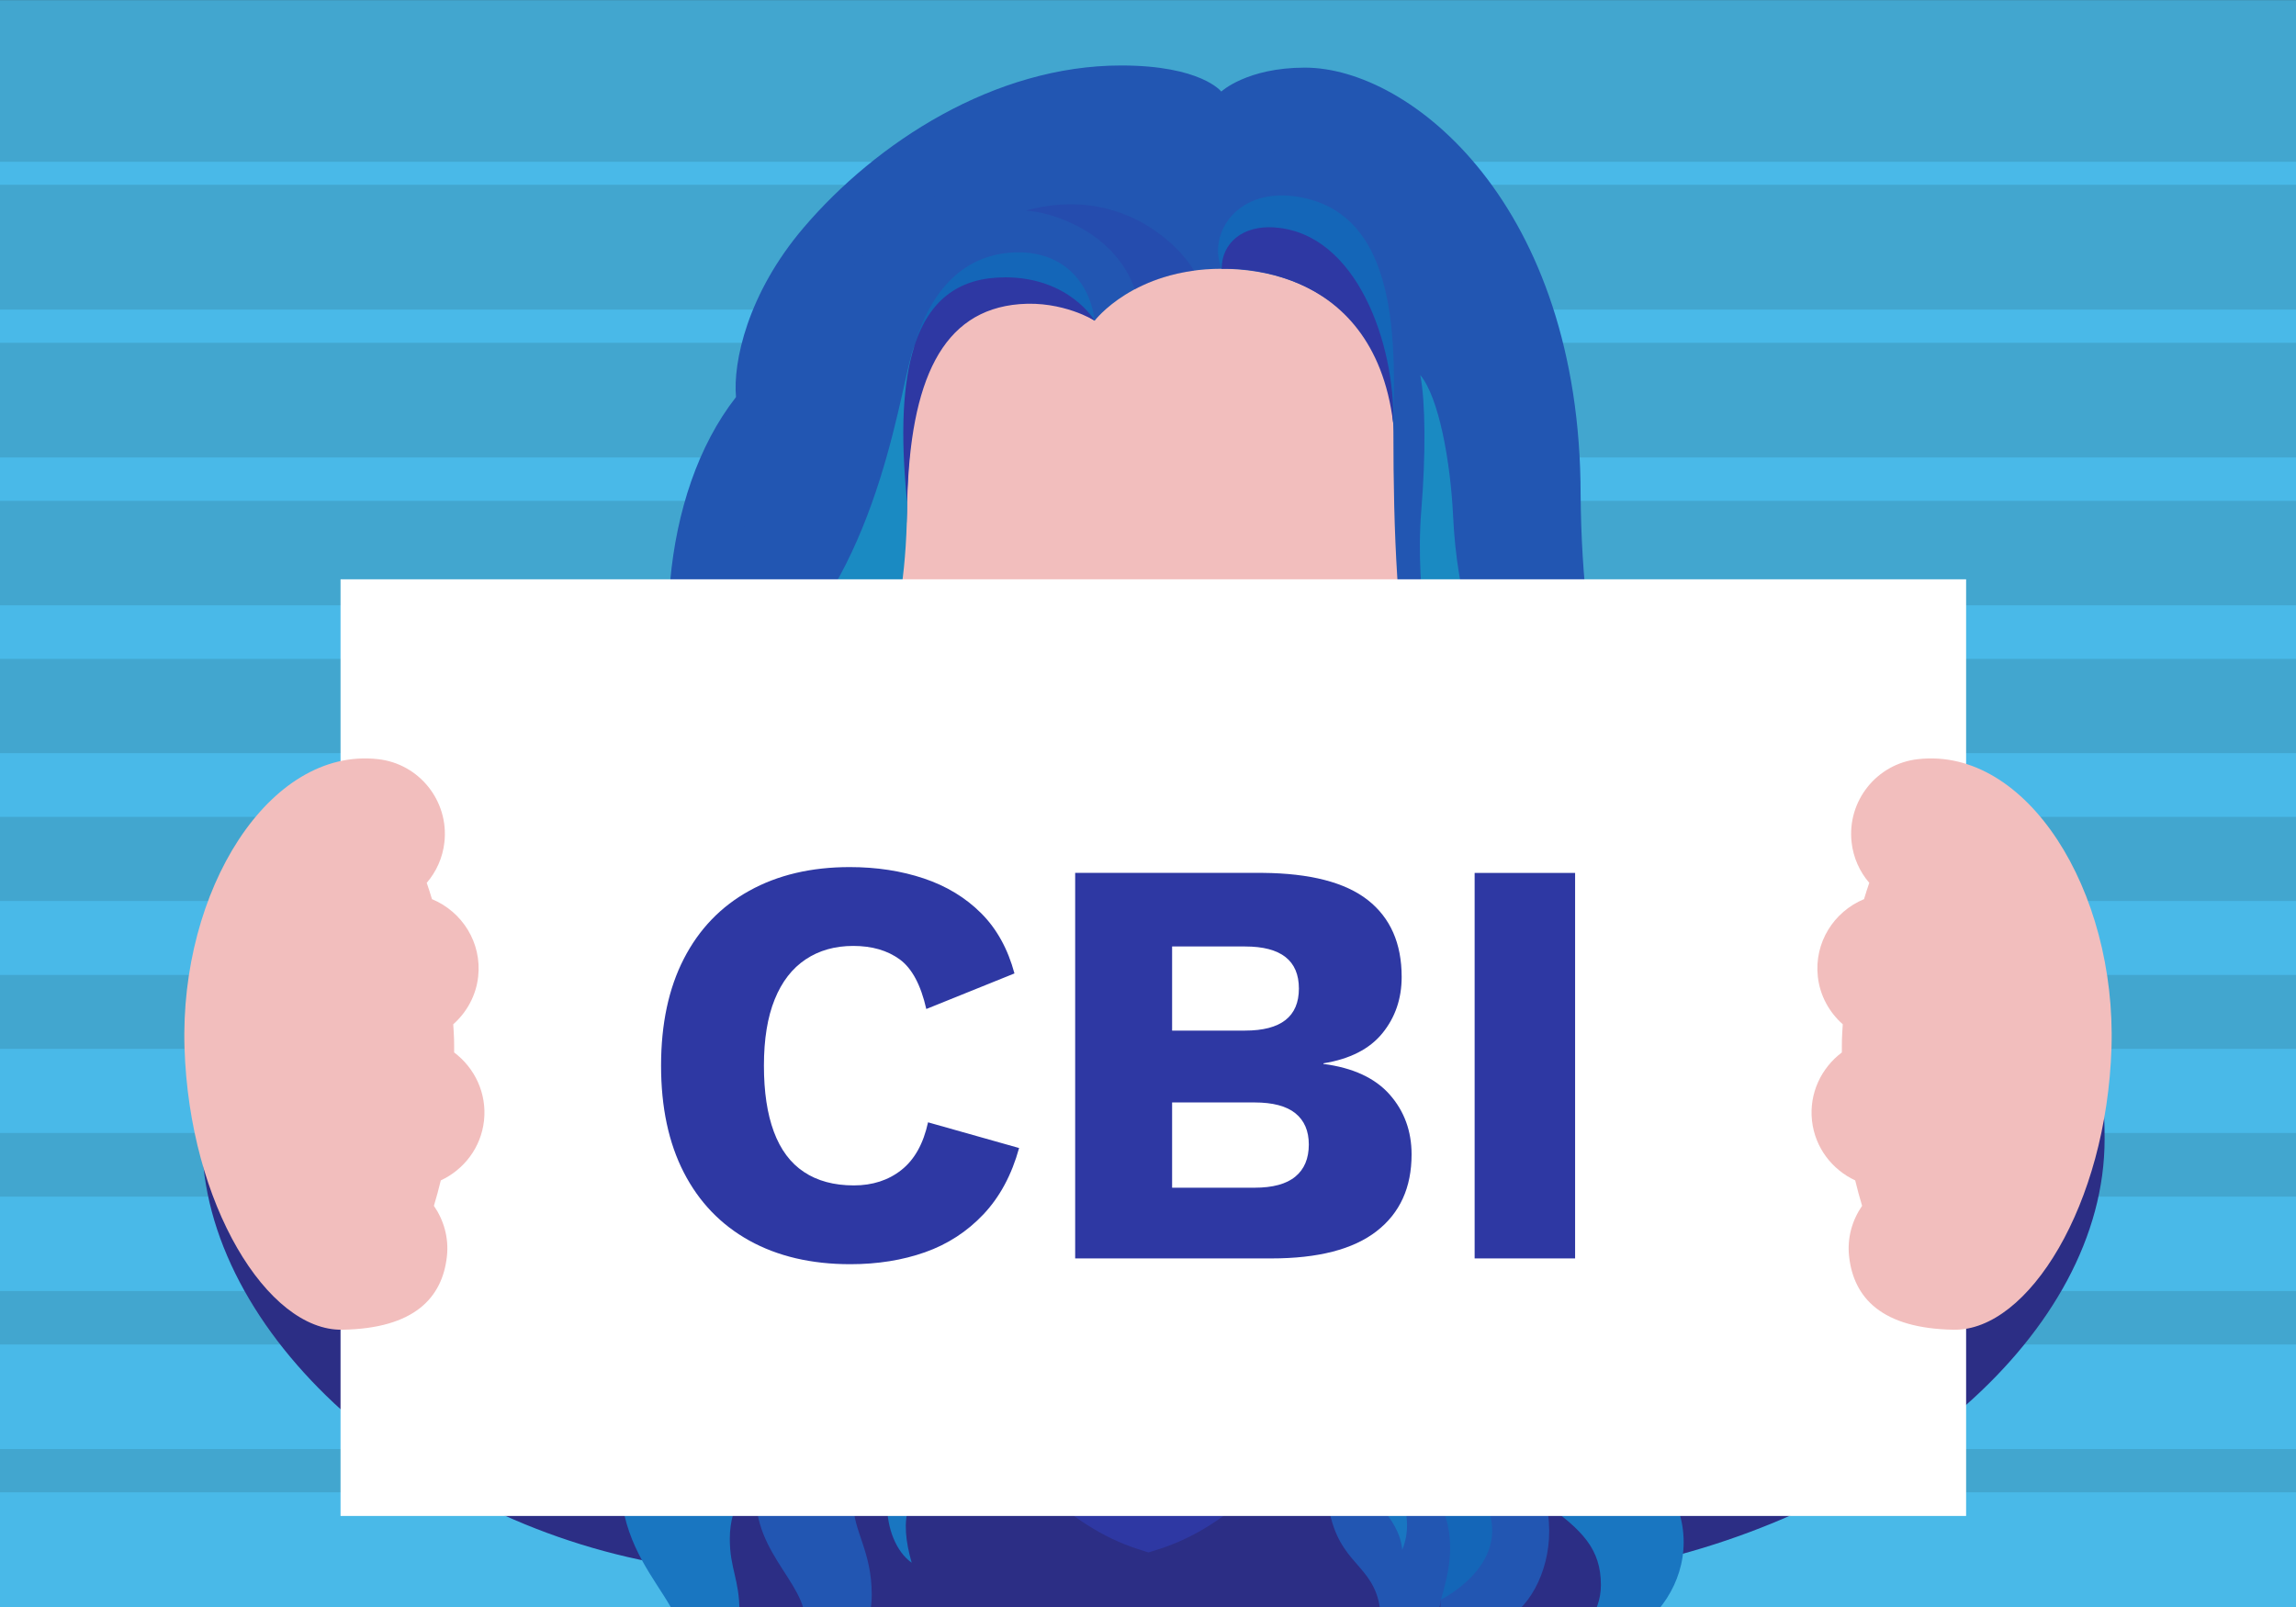 <?xml version="1.0" encoding="UTF-8"?>
<svg xmlns="http://www.w3.org/2000/svg" xmlns:xlink="http://www.w3.org/1999/xlink" viewBox="0 0 50 35">
  <rect x="0" y="0" width="50" height="35" fill="#333333" stroke="none"/>
  <defs>
    <clipPath id="clippath">
      <rect x="12.077" y=".566" width="25.847" height="34.436" style="fill: none; stroke-width: 0px;"/>
    </clipPath>
    <linearGradient id="linear-gradient" x1="7267.989" y1="31.352" x2="7267.989" y2="23.345" gradientTransform="translate(7293.002) rotate(-180) scale(1 -1)" gradientUnits="userSpaceOnUse">
      <stop offset=".248" stop-color="#efb6b6"/>
      <stop offset=".881" stop-color="#cd9696"/>
      <stop offset="1" stop-color="#c79090"/>
    </linearGradient>
  </defs>
  <g id="Background">
    <rect y=".002" width="50" height="35" style="fill: #42a6cf; stroke-width: 0px;"/>
    <g>
      <rect y="32.502" width="50" height="2.5" style="fill: #49b9e8; stroke-width: 0px;"/>
      <rect y="29.282" width="50" height="2.278" style="fill: #49b9e8; stroke-width: 0px;"/>
      <rect y="26.062" width="50" height="2.056" style="fill: #49b9e8; stroke-width: 0px;"/>
      <rect y="22.843" width="50" height="1.833" style="fill: #49b9e8; stroke-width: 0px;"/>
      <rect y="19.623" width="50" height="1.611" style="fill: #49b9e8; stroke-width: 0px;"/>
      <rect y="16.403" width="50" height="1.389" style="fill: #49b9e8; stroke-width: 0px;"/>
      <rect y="13.183" width="50" height="1.167" style="fill: #49b9e8; stroke-width: 0px;"/>
      <rect y="9.964" width="50" height=".944" style="fill: #49b9e8; stroke-width: 0px;"/>
      <rect y="6.744" width="50" height=".722" style="fill: #49b9e8; stroke-width: 0px;"/>
      <rect y="3.524" width="50" height=".5" style="fill: #49b9e8; stroke-width: 0px;"/>
    </g>
  </g>
  <g id="Design">
    <g>
      <path d="M6.717,18.073s-2.317,2.278-2.317,6.74c0,4.216,4.684,8.435,10.32,9.301,5.78.888-8.003-16.041-8.003-16.041Z" style="fill: #2c2e85; stroke-width: 0px;"/>
      <path d="M43.515,18.073s2.317,2.278,2.317,6.74c0,4.216-4.62,8.127-10.32,9.301-6.243,1.286,8.003-16.041,8.003-16.041Z" style="fill: #2c2e85; stroke-width: 0px;"/>
    </g>
    <g style="clip-path: url(#clippath);">
      <g>
        <path d="M16.755,30.961l15.944.132c-.001-.08,1.722-20.229,1.722-20.311,0-6.305-3.694-9.309-6.004-9.309-1.264,0-1.821.521-1.821.521,0,0-.44-.568-2.181-.568-2.76,0-5.334,1.678-6.915,3.533-1.223,1.434-1.541,2.931-1.472,3.69,0,0,.727,19.606.727,22.313Z" style="fill: #2256b2; stroke-width: 0px;"/>
        <path d="M23.811,21.887c-5.328.249-8.685,6.017-8.669,13.997l19.817-.04c-.016-7.98-3.397-13.731-8.727-13.958l-2.422.001Z" style="fill: #2c2e85; stroke-width: 0px;"/>
        <path d="M29.192,17.647c-1.155-2.722-2.6-4.161-4.179-4.161-1.579,0-3.024,1.439-4.179,4.161-.914,2.155-1.392,4.499-1.392,5.701,0,4.946,2.296,9.413,5.34,10.391l.228.073.228-.072c1.527-.485,2.909-1.854,3.891-3.855.926-1.886,1.442-4.206,1.454-6.537,0-1.202-.478-3.547-1.392-5.701Z" style="fill: #2e38a3; stroke-width: 0px;"/>
        <path d="M24.858,32.869c-2.617-.961-4.666-5.088-4.666-9.521,0-2.272,1.947-9.113,4.821-9.113,2.874,0,4.822,6.841,4.822,9.113-.024,4.531-2.053,8.662-4.823,9.578-0-0-.154-.057-.154-.057Z" style="fill: #80e0ff; stroke-width: 0px;"/>
        <path d="M20.191,23.348c0-2.272,1.947-9.113,4.821-9.113,2.874,0,4.822,6.841,4.822,9.113-.024,4.531-2.042,8.695-4.823,9.578-2.748-.883-4.82-5.047-4.82-9.578Z" style="fill: url(#linear-gradient); stroke-width: 0px;"/>
        <path d="M34.908,26.045s.466-.867.604-2.372c.994-.521,1.302-1.493,1.182-2.761-.085-.901-.424-1.7-.815-2.676-.642-1.601-1.424-3.677-1.458-7.453l-18.394-2.134c-1.655,2.119-1.864,5.734-.892,8.403l-.024,1.344s-.937.846-.937,2.555c0,1.057.263,1.596.607,2.091,0,0-1.108.891-1.108,2.703,0,1.365.052,2.114.362,2.819.26.592.48,1.079.407,1.675,0,0,4.136,3.118,4.136,2.468,0-.726.66-1.286,1.4-1.391.648-.088,1.576-.874,1.576-2.354,0-1.606-.898-2.395-.898-3.955,0-1.101.221-2.106,1.171-2.937l7-.093c-.531,1.415.053,2.611.053,3.701,0,1.68-1.105,1.994-1.105,3.56,0,1.061.569,1.697,1.216,2.359-.085.35-.147.929-.004,1.475.284,1.084,1.016,1.043,1.084,2.144.051.809-.701,1.239-.701,1.239,1.069.177,1.846-.564,2.011-1.617-.147,1.109.445,2.142,1.232,2.092-.46-.448-.193-1.231.476-1.879.507-.491.82-1.474.547-2.431.904.372,1.998-1.214,1.998-1.214,0,0,.89-1.298.89-2.877,0-1.53-1.616-2.484-1.616-2.484Z" style="fill: #2256b2; stroke-width: 0px;"/>
        <path d="M25.013,3.873c-4.439,0-7.2,3.54-7.2,7.567,0,.266,0-.154,0,3.572,0,3.074.743,5.248,1.877,6.554,1.248,1.437,3.123,2.776,5.323,2.776s4.075-1.34,5.323-2.776c1.135-1.307,1.877-3.48,1.877-6.554,0-3.726,0-3.306,0-3.572,0-4.027-2.761-7.567-7.2-7.567Z" style="fill: #f2bebd; stroke-width: 0px;"/>
        <path d="M23.839,6.984s.855-1.13,2.765-1.13c2.164,0,3.74,1.397,3.74,3.552,0,4.381.319,8.133,2.5,10.487,0,0,.526-3.781.526-7.861s-1.649-9.035-8.347-9.035-8.847,6.141-8.847,9.079-.382,4.964-.382,4.964c0,0,3.961-1.492,3.961-6.106,0-2.626.774-4.515,2.739-4.515.412,0,.862.275,1.344.565Z" style="fill: #2256b2; stroke-width: 0px;"/>
        <path d="M30.468,13.208s.379,1.185.789,1.64c0,0-.459-1.865-.305-3.736.099-1.207.091-2.374-.023-2.944.401.48.658,1.862.716,3.086.166,3.492,1.852,5.99,4.234,6.981.531,1.316.998,2.458.842,3.777-.144,1.219-.808,1.491-1.209,1.66.061-1.257-.319-2.099-.319-2.099-2.396-1.184-4.364-3.029-4.726-8.366Z" style="fill: #1a8ac2; stroke-width: 0px;"/>
        <path d="M33.169,24.407s-.413,2.308,1.267,3.587c1.68,1.278.713,4.194.713,4.194,0,0,1.705-1.47,1.705-3.12,0-1.451-.784-2.324-1.946-3.023-.888-.534-1.739-1.638-1.739-1.638Z" style="fill: #1a8ac2; stroke-width: 0px;"/>
        <path d="M35.513,23.672s.059,1.628-.604,2.372c-2.022-1.143-3.662-2.878-3.243-5.233.118,1.165,1.481,2.553,3.848,2.861Z" style="fill: #1976c1; stroke-width: 0px;"/>
        <path d="M33.637,32.739c.821.588,1.226.995,1.226,1.783,0,.653-.463.964-.463,1.478,0,.288.137.563.419.632-.09-.404.071-.724.65-1.038.628-.341,1.196-1.098,1.196-2.006,0-.941-.601-1.746-1.339-2.134-1.364-.717-2.508-1.719-2.266-2.903-.893.638-.784,3.213.577,4.189Z" style="fill: #1976c1; stroke-width: 0px;"/>
        <path d="M15.833,20.722c-.691-.919-.595-1.933,1.426-3.551,1.926-1.542,2.482-3.585,2.496-6.237.008-1.589.436-3.322.436-3.322l-.282-.066c-.291.694-.689,4.752-3.075,6.896-1.367,1.228-2.508,2.571-2.508,4.035,0,1.365.62,2.245,1.506,2.245Z" style="fill: #1a8ac2; stroke-width: 0px;"/>
        <path d="M28.299,4.292c-1.355-.242-2.012.803-1.695,1.562,0,0,1.083-.543,1.785-.307s1.822,1.672,1.952,3.673c.023-.565.025-1.131-.007-1.673-.104-1.774-.646-3.007-2.034-3.255Z" style="fill: #1466b8; stroke-width: 0px;"/>
        <path d="M27.757,4.953c-.71-.049-1.153.351-1.153.902-.01.001,3.295-.241,3.737,3.366.042-1.718-.789-4.143-2.584-4.267Z" style="fill: #2e38a3; stroke-width: 0px;"/>
        <path d="M20.656,25.007c0,1.56,1.517,2.837,1.517,4.443,0,1.401-.862,1.838-1.529,2.319-.952.688-1.06,1.318-.79,2.267-.668-.474-.82-2.001.172-2.829.562-.469,1.029-1.049,1.029-2.025,0-1.312-.622-1.912-.622-3.129,0-.649.224-1.046.224-1.046Z" style="fill: #1976c1; stroke-width: 0px;"/>
        <path d="M14.035,28.564s-.591-2.587,1.107-3.687c1.931-1.251,2.797-2.888,1.785-4.708-.057,1.67-1.08,1.865-2.197,2.787-1.053.869-1.372,1.914-1.372,3.089,0,1.328.677,2.519.677,2.519Z" style="fill: #1a8ac2; stroke-width: 0px;"/>
        <path d="M18.872,27.383c.42.308.835,1.058.835,1.883,0,1.692-1.129,1.709-1.129,3.441,0,.65.406,1.064.406,2.028,0,1.16-.889,1.539-2.02,1.568.381-.261.632-.566.568-1.097-.11-.919-1.47-1.669-.951-3.346s2.71-2.002,2.29-4.477Z" style="fill: #2256b2; stroke-width: 0px;"/>
        <path d="M15.113,29.598c-.902.678-1.605,1.443-1.605,2.59,0,2.394,2.168,2.917,1.066,4.573,0,0,1.53-.279,1.53-1.643,0-.728-.211-.948-.211-1.602,0-1.578,1.656-1.685,1.656-4.167,0-1.689-.679-3.071-1.388-3.476.483,1.347-.056,2.978-1.047,3.724Z" style="fill: #1976c1; stroke-width: 0px;"/>
        <path d="M22.184,5.496c.938,0,1.541.611,1.655,1.488,0,0-.752-.767-2.207-.505-.909.163-1.723,1.067-1.723,1.067.35-1.227,1.099-2.05,2.275-2.05Z" style="fill: #1466b8; stroke-width: 0px;"/>
        <path d="M21.885,6.041c-.957,0-1.639.446-1.976,1.505-.247.777-.308,1.884-.154,3.388.068-2.646.755-4.174,2.449-4.31.942-.076,1.634.359,1.634.359,0,0-.548-.943-1.954-.943Z" style="fill: #2e38a3; stroke-width: 0px;"/>
        <path d="M22.33,4.586c.656.038,1.963.511,2.383,1.715.33-.176.759-.334,1.291-.405-.311-.534-1.589-1.879-3.674-1.309Z" style="fill: #2e38a3; opacity: .3; stroke-width: 0px;"/>
        <path d="M28.845,25.17s.557.886.557,2c0,.872-.434,1.077-.434,2.064,0,1.56,2.169,3.058,1.568,4.521-.113-1.39-2.85-2.203-2.85-4.494,0-1.752,1.434-2.06,1.16-4.092Z" style="fill: #1976c1; stroke-width: 0px;"/>
        <path d="M31.419,30.767s-.574.818-.049,1.976c.368.81.172,1.526.011,2.094,0,0,1.412-.69,1.058-1.881-.253-.85-.872-.768-1.02-2.189Z" style="fill: #1466b8; stroke-width: 0px;"/>
      </g>
      <g>
        <path d="M25,19.743c1.739,0,3.31.389,4.437,1.014l-.087-.35c-.546-2.198-2.131-3.458-4.35-3.458-2.219,0-3.804,1.26-4.35,3.458l-.087.35c1.128-.626,2.698-1.014,4.437-1.014Z" style="fill: #2e38a2; stroke-width: 0px;"/>
        <path d="M27.39,18.192c-.601-.449-1.387-.724-2.39-.724-1.003,0-1.788.275-2.39.724h4.781Z" style="fill: #fff; stroke-width: 0px;"/>
      </g>
      <g>
        <path d="M22.215,13.252c0-.386-.314-.7-.7-.7-.386,0-.7.314-.7.7,0,.386.314.7.7.7.386,0,.7-.314.7-.7" style="fill: #269059; stroke-width: 0px;"/>
        <rect x="20.309" y="12.003" width="1.818" height="1.154" transform="translate(-3.434 11.724) rotate(-28.674)" style="fill: #f2bebd; stroke-width: 0px;"/>
      </g>
      <g>
        <path d="M27.785,13.252c0-.386.314-.7.7-.7.386,0,.7.314.7.7,0,.386-.314.7-.7.7-.386,0-.7-.314-.7-.7" style="fill: #269059; stroke-width: 0px;"/>
        <rect x="28.205" y="11.671" width="1.154" height="1.818" transform="translate(3.935 31.796) rotate(-61.326)" style="fill: #f2bebd; stroke-width: 0px;"/>
      </g>
    </g>
  </g>
  <g id="Design_top" data-name="Design top">
    <rect x="7.416" y="12.617" width="35.4" height="20.4" style="fill: #fff; stroke-width: 0px;"/>
    <path d="M9.888,22.636c.003.097.001.191.002.286.448.337.716.89.65,1.488-.066.589-.44,1.065-.941,1.299-.045.191-.096.374-.15.553.215.313.329.697.283,1.105-.1.895-.705,1.569-2.281,1.594-1.621.026-3.326-2.719-3.433-6.143-.106-3.424,1.841-6.55,4.214-6.284.899.1,1.546.911,1.446,1.81-.038.34-.178.643-.385.884.04.115.078.235.114.355.658.272,1.089.947,1.006,1.69-.047.418-.252.777-.543,1.036.006.109.015.216.018.326Z" style="fill: #f2bebd; stroke-width: 0px;"/>
    <path d="M40.112,22.636c-.003.097-.001.191-.002.286-.448.337-.716.89-.65,1.488.066.589.44,1.065.941,1.299.045.191.096.374.15.553-.215.313-.329.697-.283,1.105.1.895.705,1.569,2.281,1.594,1.621.026,3.326-2.719,3.433-6.143.106-3.424-1.841-6.55-4.214-6.284-.899.1-1.546.911-1.446,1.81.038.34.178.643.385.884-.04.115-.078.235-.114.355-.658.272-1.089.947-1.006,1.69.047.418.252.777.543,1.036-.006.109-.015.216-.018.326Z" style="fill: #f2bebd; stroke-width: 0px;"/>
  </g>
  <g id="Text">
    <g>
      <path d="M22.193,25.003c-.161.585-.42,1.066-.776,1.444-.356.377-.78.652-1.271.826-.492.174-1.035.261-1.629.261-.848,0-1.581-.172-2.2-.515-.619-.344-1.094-.838-1.425-1.482s-.496-1.42-.496-2.327.165-1.684.496-2.328.806-1.139,1.425-1.481c.619-.344,1.349-.516,2.188-.516.585,0,1.124.083,1.616.248.491.165.907.418,1.246.757s.581.776.725,1.311l-1.92.775c-.119-.525-.312-.886-.579-1.081-.268-.195-.604-.293-1.012-.293-.398,0-.744.098-1.036.293-.293.195-.518.485-.674.871-.157.387-.235.867-.235,1.444,0,.568.071,1.047.216,1.438.145.39.362.683.655.877.292.195.655.293,1.087.293.407,0,.753-.112,1.037-.337s.477-.57.579-1.037l1.984.56Z" style="fill: #2e38a3; stroke-width: 0px;"/>
      <path d="M23.414,27.407v-8.396h4.083c1.034.009,1.798.206,2.29.592.491.386.737.943.737,1.673,0,.475-.14.884-.42,1.228-.279.343-.708.562-1.284.655v.013c.644.084,1.125.307,1.443.667.318.361.477.795.477,1.305,0,.721-.254,1.278-.763,1.672-.509.395-1.272.592-2.29.592h-4.273ZM25.525,22.446h1.59c.78,0,1.171-.305,1.171-.916,0-.61-.391-.916-1.171-.916h-1.59v1.832ZM25.525,25.868h1.794c.398,0,.695-.08.89-.242.195-.16.293-.394.293-.699,0-.297-.098-.523-.293-.681-.194-.156-.491-.235-.89-.235h-1.794v1.857Z" style="fill: #2e38a3; stroke-width: 0px;"/>
      <path d="M34.301,19.012v8.396h-2.188v-8.396h2.188Z" style="fill: #2e38a3; stroke-width: 0px;"/>
    </g>
  </g>
</svg>